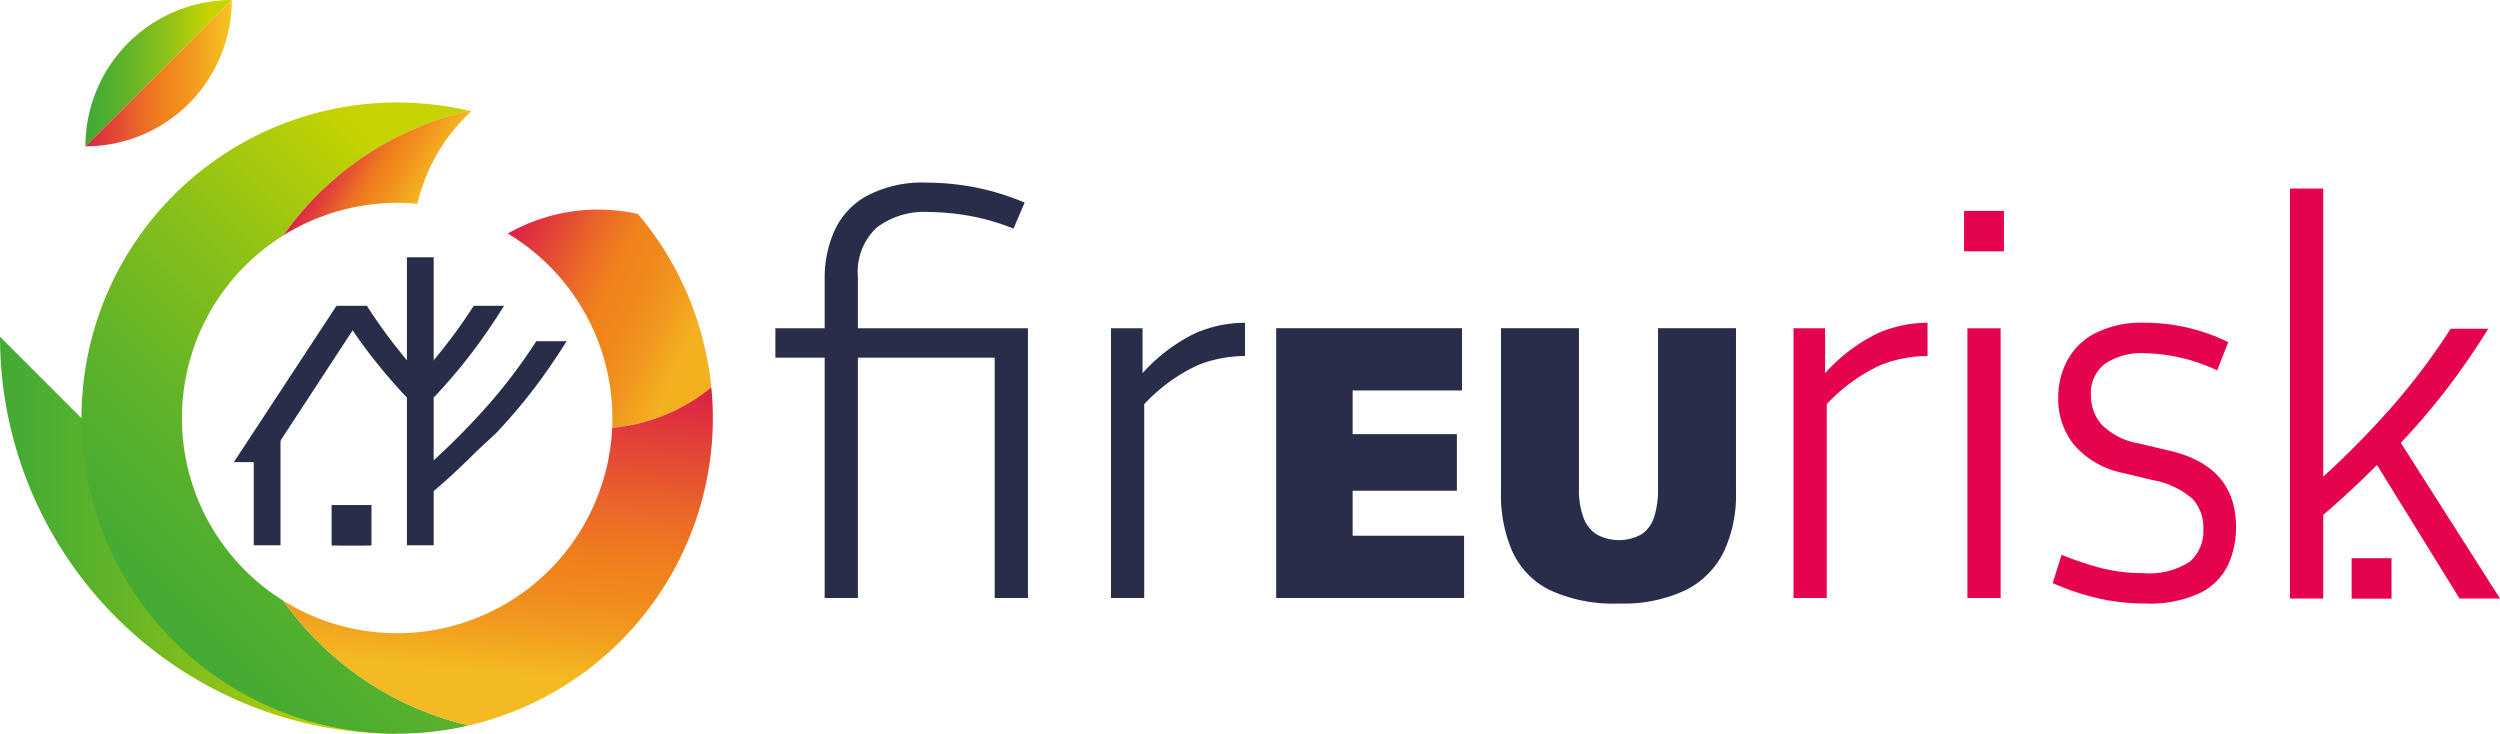 <svg id="Layer_1" data-name="Layer 1" xmlns="http://www.w3.org/2000/svg" xmlns:xlink="http://www.w3.org/1999/xlink" width="59.025mm" height="17.325mm" viewBox="0 0 167.316 49.111"><defs><style>.cls-1{fill:url(#linear-gradient);}.cls-2{fill:url(#linear-gradient-2);}.cls-3{fill:url(#linear-gradient-3);}.cls-4{fill:url(#linear-gradient-4);}.cls-5{fill:#282d49;}.cls-6{fill:#e5034e;}.cls-7{fill:url(#linear-gradient-5);}.cls-8{fill:url(#linear-gradient-6);}.cls-9{fill:url(#linear-gradient-7);}</style><linearGradient id="linear-gradient" x1="1.903" y1="14.727" x2="28.476" y2="14.727" gradientTransform="matrix(1, 0, 0, -1, 0, 51.476)" gradientUnits="userSpaceOnUse"><stop offset="0" stop-color="#43aa34"/><stop offset="0.116" stop-color="#4cad31"/><stop offset="0.301" stop-color="#63b427"/><stop offset="0.533" stop-color="#89c019"/><stop offset="0.799" stop-color="#bdd004"/><stop offset="0.846" stop-color="#c7d300"/></linearGradient><linearGradient id="linear-gradient-2" x1="35.124" y1="33.042" x2="47.84" y2="27.113" gradientTransform="matrix(1, 0, 0, -1, 0, 51.476)" gradientUnits="userSpaceOnUse"><stop offset="0" stop-color="#db2047"/><stop offset="0.043" stop-color="#dd2943"/><stop offset="0.379" stop-color="#eb6927"/><stop offset="0.537" stop-color="#f0821c"/><stop offset="0.664" stop-color="#f0871c"/><stop offset="0.818" stop-color="#f1961e"/><stop offset="0.986" stop-color="#f3af20"/><stop offset="1" stop-color="#f3b120"/></linearGradient><linearGradient id="linear-gradient-3" x1="12.414" y1="8.758" x2="40.038" y2="36.383" xlink:href="#linear-gradient"/><linearGradient id="linear-gradient-4" x1="7.618" y1="45.652" x2="17.411" y2="45.652" xlink:href="#linear-gradient"/><linearGradient id="linear-gradient-5" x1="36.083" y1="25.653" x2="34.329" y2="5.601" gradientTransform="matrix(1, 0, 0, -1, 0, 51.476)" gradientUnits="userSpaceOnUse"><stop offset="0" stop-color="#db2047"/><stop offset="0.205" stop-color="#e34437"/><stop offset="0.485" stop-color="#ec7124"/><stop offset="0.627" stop-color="#f0821c"/><stop offset="0.72" stop-color="#f08a1d"/><stop offset="0.862" stop-color="#f29f1f"/><stop offset="1" stop-color="#f3ba21"/></linearGradient><linearGradient id="linear-gradient-6" x1="24.236" y1="40.635" x2="30.07" y2="37.266" gradientTransform="matrix(1, 0, 0, -1, 0, 51.476)" gradientUnits="userSpaceOnUse"><stop offset="0" stop-color="#db2047"/><stop offset="0.043" stop-color="#dd2943"/><stop offset="0.379" stop-color="#eb6927"/><stop offset="0.537" stop-color="#f0821c"/><stop offset="0.675" stop-color="#f18e1d"/><stop offset="0.924" stop-color="#f2ae20"/><stop offset="1" stop-color="#f3b921"/></linearGradient><linearGradient id="linear-gradient-7" x1="7.622" y1="45.656" x2="17.416" y2="45.656" gradientTransform="matrix(1, 0, 0, -1, 0, 51.476)" gradientUnits="userSpaceOnUse"><stop offset="0" stop-color="#db2047"/><stop offset="0.043" stop-color="#dd2943"/><stop offset="0.379" stop-color="#eb6927"/><stop offset="0.537" stop-color="#f0821c"/><stop offset="0.652" stop-color="#f18e1d"/><stop offset="0.86" stop-color="#f3ae20"/><stop offset="1" stop-color="#f4c722"/></linearGradient></defs><g id="Capa_3" data-name="Capa 3"><path class="cls-1" d="M28.476,50.035A26.573,26.573,0,0,1,1.903,23.462Z" transform="translate(-1.903 -0.924)"/><path class="cls-2" d="M49.508,26.85a21.22,21.22,0,0,0-4.909-11.604,12.205,12.205,0,0,0-8.711,1.308,14.421,14.421,0,0,1,6.98,13.098c.002-.03.005-.059.006-.089A12.299,12.299,0,0,0,49.508,26.85Z" transform="translate(-1.903 -0.924)"/><path class="cls-3" d="M20.866,41.132c.06.037.122.072.183.108a14.4,14.4,0,0,1-.11-24.604c-.025.015-.05.029-.074.044A21.18,21.18,0,0,1,33.279,8.335a21.123,21.123,0,1,0,.004,41.14A21.132,21.132,0,0,1,20.866,41.132Z" transform="translate(-1.903 -0.924)"/><path class="cls-4" d="M7.618,10.72A9.793,9.793,0,0,1,17.411.927h0Z" transform="translate(-1.903 -0.924)"/><path class="cls-5" d="M33.823,31.104q-.657.657-1.373,1.328t-1.523,1.359v3.628H29.136V18.142h1.791V31.73a47.44,47.44,0,0,0,3.792-3.866,35.883,35.883,0,0,0,3.075-4.105h2.03q-1.105,1.762-2.209,3.209a37.679,37.679,0,0,1-2.508,2.941Z" transform="translate(-1.903 -0.924)"/><polyline class="cls-5" points="23.784 21.828 17.831 30.927 15.652 30.927 22.52 20.466"/><polygon class="cls-5" points="16.982 29.608 18.773 27.773 18.773 36.494 16.982 36.494 16.982 29.608"/><rect class="cls-5" x="22.65" y="34.52" width="1.791" height="1.974"/><path class="cls-5" d="M30.534,25.495A35.927,35.927,0,0,0,33.609,21.39h2.03Q34.534,23.152,33.43,24.6A37.679,37.679,0,0,1,30.922,27.54" transform="translate(-1.903 -0.924)"/><path class="cls-5" d="M29.529,25.495A35.915,35.915,0,0,1,26.454,21.39h-2.03q1.105,1.762,2.209,3.209A37.657,37.657,0,0,0,29.141,27.54" transform="translate(-1.903 -0.924)"/><path class="cls-5" d="M59.319,19.449v3.447H70.698v18.051H68.474V24.861H59.319V40.947H57.095V24.861H53.796V22.896h3.299v-3.41a7.766,7.766,0,0,1,.612-3.021,5.078,5.078,0,0,1,2.131-2.39,7.952,7.952,0,0,1,4.152-.927,17.268,17.268,0,0,1,3.076.297,16.681,16.681,0,0,1,3.41,1.038l-.742,1.742a15.054,15.054,0,0,0-3.04-.871,16.127,16.127,0,0,0-2.632-.241A5.248,5.248,0,0,0,60.56,16.169a4.07,4.07,0,0,0-1.242,3.28" transform="translate(-1.903 -0.924)"/><path class="cls-5" d="M85.227,24.75a8.703,8.703,0,0,0-3.114.593,11.502,11.502,0,0,0-3.632,2.632v12.973h-2.224V22.896H78.37v3.002A11.489,11.489,0,0,1,81.891,23.23a8.342,8.342,0,0,1,3.336-.704Z" transform="translate(-1.903 -0.924)"/><path class="cls-5" d="M87.313,40.947V22.888H99.749v4.167H90.264L92.43,23.724V40.111l-1.836-3.331h9.295v4.167Zm3.913-7.181V29.98h8.181v3.786Z" transform="translate(-1.903 -0.924)"/><path class="cls-5" d="M110.26,41.315a10.156,10.156,0,0,1-4.622-.893,5.369,5.369,0,0,1-2.507-2.565,9.413,9.413,0,0,1-.773-3.977V22.888h5.218V33.653a5.39,5.39,0,0,0,.285,1.868,2.296,2.296,0,0,0,.88,1.159,3.127,3.127,0,0,0,3.033,0,2.204,2.204,0,0,0,.836-1.159,5.911,5.911,0,0,0,.26-1.881V22.888h5.217v11.005a8.87,8.87,0,0,1-.823,3.97,5.65,5.65,0,0,1-2.552,2.558,9.689,9.689,0,0,1-4.452.893" transform="translate(-1.903 -0.924)"/><path class="cls-6" d="M130.907,24.75a8.704,8.704,0,0,0-3.114.593,11.506,11.506,0,0,0-3.632,2.632v12.973h-2.224V22.896H124.05v3.002A11.489,11.489,0,0,1,127.571,23.23a8.343,8.343,0,0,1,3.336-.704Z" transform="translate(-1.903 -0.924)"/><rect class="cls-6" x="131.672" y="21.972" width="2.224" height="18.051"/><path class="cls-6" d="M145.288,39.279a5.024,5.024,0,0,0,3.169-.76,2.713,2.713,0,0,0,.908-2.206,2.824,2.824,0,0,0-.723-2.001,5.487,5.487,0,0,0-2.687-1.26l-2.002-.482a5.817,5.817,0,0,1-3.206-1.835,4.85,4.85,0,0,1-1.093-3.206,5.281,5.281,0,0,1,.575-2.428,4.458,4.458,0,0,1,1.853-1.853,6.872,6.872,0,0,1,3.391-.723,12.697,12.697,0,0,1,5.56,1.297l-.741,1.89a11.984,11.984,0,0,0-4.819-1.149,4.433,4.433,0,0,0-2.687.704,2.466,2.466,0,0,0-.945,2.113,2.99,2.99,0,0,0,.686,1.928,4.557,4.557,0,0,0,2.539,1.297l2.039.482q4.448,1.038,4.448,5.115a5.915,5.915,0,0,1-.556,2.576,4.043,4.043,0,0,1-1.891,1.853,8.027,8.027,0,0,1-3.632.686,14.31,14.31,0,0,1-3.076-.333,16.422,16.422,0,0,1-3.114-1.038l.593-1.891a21.809,21.809,0,0,0,2.724.908,10.905,10.905,0,0,0,2.687.315" transform="translate(-1.903 -0.924)"/><rect class="cls-6" x="131.449" y="14.114" width="2.669" height="2.706"/><rect class="cls-5" x="22.193" y="33.802" width="2.669" height="2.706"/><path class="cls-6" d="M166.511,40.982l-5.525-8.937q-.816.816-1.706,1.65t-1.891,1.687V40.982h-2.225v-27.44h2.225V32.824a58.941,58.941,0,0,0,4.71-4.802,44.608,44.608,0,0,0,3.82-5.099H168.44q-1.372,2.189-2.744,3.986a46.786,46.786,0,0,1-3.115,3.652l6.638,10.42Z" transform="translate(-1.903 -0.924)"/><rect class="cls-6" x="157.387" y="37.359" width="2.67" height="2.707"/><path class="cls-7" d="M47.433,38.24q.38-.773.702-1.588a21.031,21.031,0,0,0,1.374-9.803,12.3,12.3,0,0,1-6.635,2.712,14.413,14.413,0,0,1-22.008,11.57,21.132,21.132,0,0,0,12.421,8.343A21.107,21.107,0,0,0,47.433,38.24Z" transform="translate(-1.903 -0.924)"/><path class="cls-8" d="M29.678,9.53a21.029,21.029,0,0,0-8.814,7.151,14.426,14.426,0,0,1,8.972-2.118,12.257,12.257,0,0,1,3.605-6.192c-.051-.013-.103-.027-.154-.039A21.201,21.201,0,0,0,29.678,9.53Z" transform="translate(-1.903 -0.924)"/><path class="cls-9" d="M17.416.924h0L7.622,10.717A9.793,9.793,0,0,0,17.416.924Z" transform="translate(-1.903 -0.924)"/></g></svg>